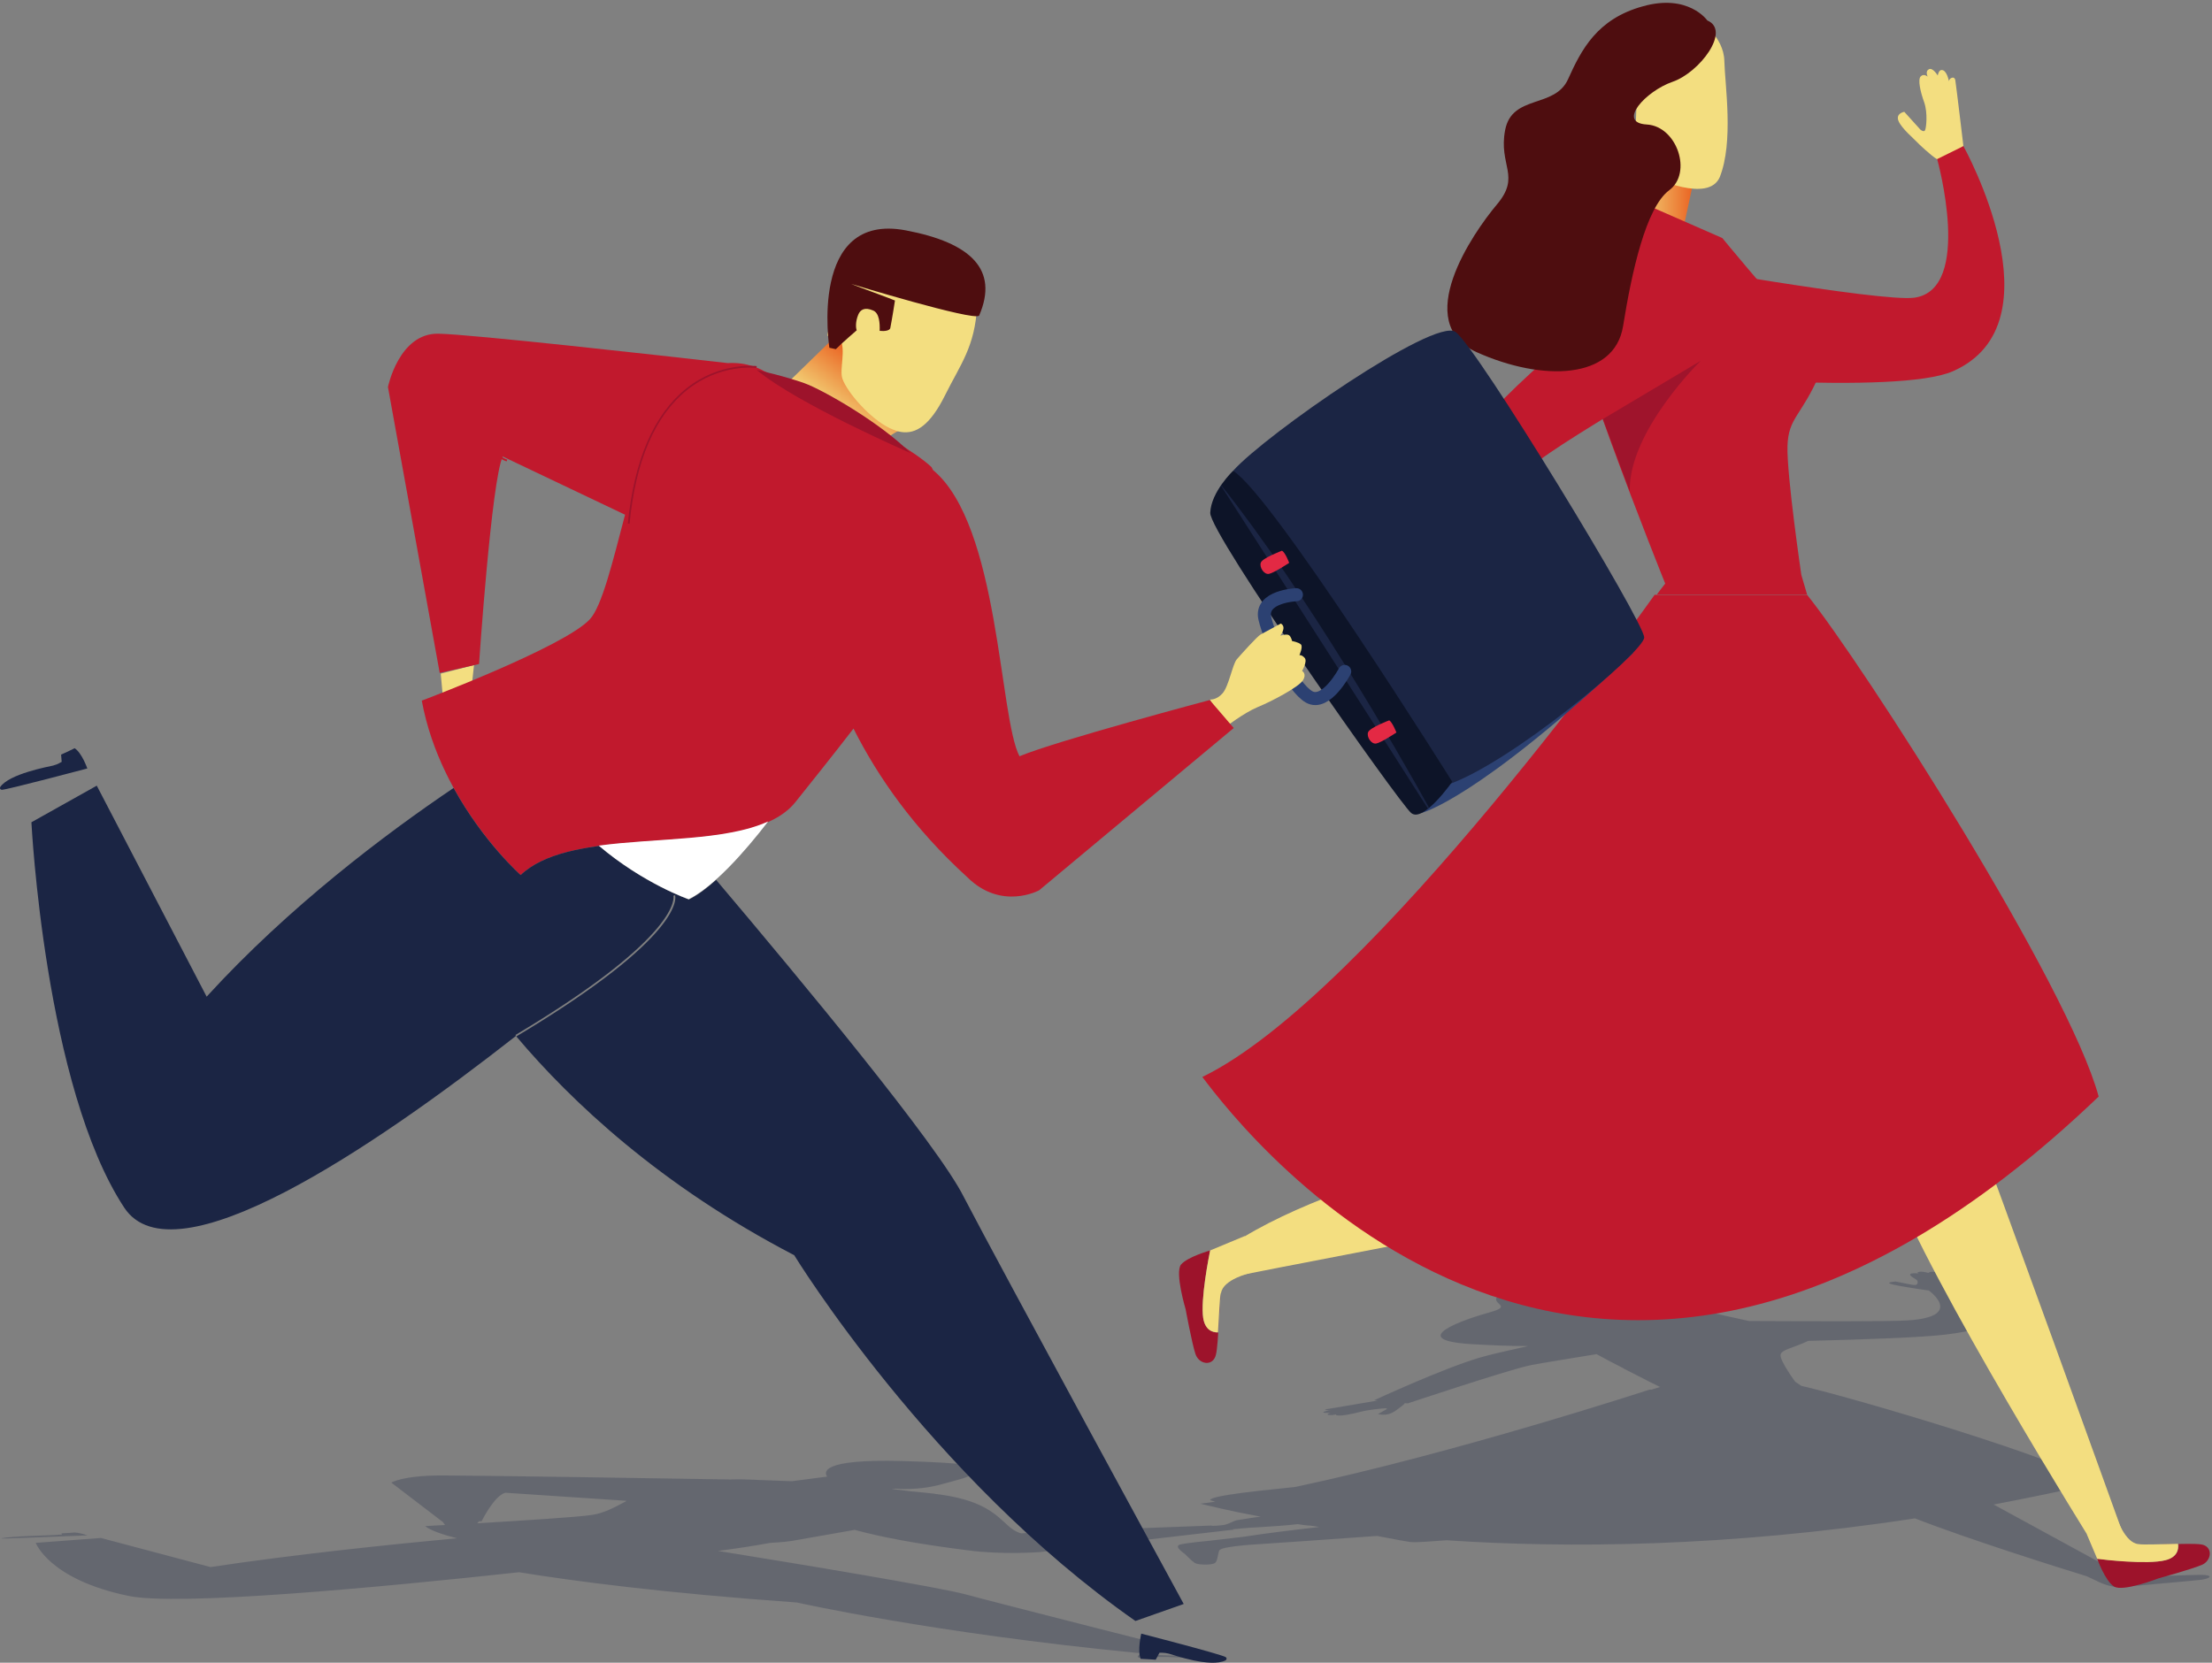 <?xml version="1.0" encoding="UTF-8"?>
<svg xmlns="http://www.w3.org/2000/svg" xmlns:xlink="http://www.w3.org/1999/xlink" width="532px" height="400px" viewBox="0 0 532 400">
  <rect x="0" y="0" width="532" height="400" fill="#808080" stroke="none"/>
  <!-- Generator: Sketch 50.2 (55047) - http://www.bohemiancoding.com/sketch -->
  <title>Moyo_running_red</title>
  <desc>Created with Sketch.</desc>
  <defs>
    <linearGradient x1="0.03%" y1="50.063%" x2="100.097%" y2="50.063%" id="linearGradient-1">
      <stop stop-color="#F3DE80" offset="0%"></stop>
      <stop stop-color="#EA5F1F" offset="100%"></stop>
    </linearGradient>
    <linearGradient x1="47.133%" y1="61.475%" x2="78.585%" y2="29.199%" id="linearGradient-2">
      <stop stop-color="#F3DE80" offset="0%"></stop>
      <stop stop-color="#EA5F1F" offset="100%"></stop>
    </linearGradient>
  </defs>
  <g id="Page-1" stroke="none" stroke-width="1" fill="none" fill-rule="evenodd">
    <g id="Work" transform="translate(-448, -432)">
      <g id="Moyo_running_red">
        <g transform="translate(448, 432)">
          <g id="Group" opacity="0.27" transform="translate(0, 304)" fill="#1B2544" fill-rule="nonzero">
            <path d="M529.295,74.856 C526.659,74.856 517.295,75.272 514.868,75.272 C514.798,75.272 514.798,75.272 514.798,75.272 C514.729,75.272 514.729,75.272 514.66,75.272 C514.59,75.272 514.521,75.272 514.452,75.272 C514.452,75.272 514.452,75.272 514.452,75.272 C514.382,75.272 514.382,75.272 514.313,75.272 C512.232,75.272 510.637,74.787 509.735,74.44 C507.03,72.985 490.175,63.766 479.494,57.944 C487.47,56.419 495.655,54.756 504.047,52.815 C496.626,47.34 447.033,32.576 433.23,29.388 C432.328,28.764 431.773,28.418 431.773,28.418 C431.773,28.418 428.097,23.427 428.236,21.972 C428.374,20.655 431.08,20.378 434.894,18.575 C448.767,18.229 462.361,17.744 467.98,17.051 C494.059,13.862 470.13,5.614 470.13,5.614 C470.13,5.614 468.326,2.634 468.049,2.357 C467.841,2.079 466.384,2.287 466.523,2.495 C466.523,2.495 466.038,1.941 464.72,1.941 C464.026,1.941 463.818,2.218 463.818,2.218 C463.818,2.218 462.639,1.871 461.737,1.941 C460.835,2.079 461.252,2.287 461.39,2.357 C461.39,2.357 460.489,2.218 459.726,2.357 C458.963,2.565 459.656,3.119 460.627,3.674 C461.598,4.159 461.113,4.99 460.905,5.06 C460.627,5.198 459.795,5.06 459.795,5.06 L455.911,4.297 C455.911,4.297 453.761,4.436 454.524,4.782 C455.287,5.129 458.338,5.614 458.824,5.684 C459.24,5.753 462.569,6.307 463.887,6.446 C463.887,6.446 472.766,12.823 458.616,13.654 C454.246,13.932 436.282,13.862 420.675,13.793 C416.722,12.961 412.283,11.922 412.283,11.922 L403.335,11.367 L405,9.634 C407.844,9.634 410.549,9.426 411.658,8.872 C415.057,7 412.768,4.159 412.629,2.98 C412.56,2.495 411.589,2.079 410.479,1.802 C410.757,1.456 410.202,1.178 408.537,1.04 C408.537,1.04 403.959,-0.208 393,0.762 C381.972,1.733 378.296,3.396 375.174,4.921 C372.053,6.515 361.788,6.03 360.123,7.901 C358.528,9.773 364.077,10.119 358.25,11.714 C352.424,13.308 337.789,18.298 353.603,19.338 C358.25,19.615 362.967,19.823 367.475,19.823 C362.481,20.932 358.25,21.902 355.892,22.595 C346.944,25.229 330.506,32.854 330.506,32.854 L331.338,32.923 C328.494,33.408 319.963,34.864 319.061,35.002 C318.021,35.21 319.477,35.349 320.032,35.21 C320.032,35.21 317.743,35.626 318.368,35.834 C318.714,35.973 319.963,35.834 319.963,35.834 C319.963,35.834 318.784,36.25 319.547,36.388 C320.31,36.527 321.073,36.319 321.35,36.25 C321.35,36.25 321.003,36.527 322.044,36.527 C323.084,36.596 325.373,36.111 327.246,35.626 C329.049,35.141 332.587,34.794 333.142,34.794 C333.766,34.794 333.488,35.002 333.488,35.002 L331.408,36.181 C331.408,36.181 332.725,36.527 333.974,36.181 C335.222,35.834 336.124,35.002 336.332,34.864 C336.54,34.725 337.719,33.893 337.858,33.547 L338.552,33.616 C338.552,33.616 361.441,25.992 367.337,24.606 C369.279,24.12 376.007,23.081 383.983,21.764 C386.134,22.942 388.353,24.12 390.434,25.16 L390.503,25.229 C395.289,27.725 399.243,29.665 399.243,29.665 C398.549,29.873 397.856,30.081 397.231,30.289 L396.746,30.289 C396.746,30.289 350.413,45.468 311.501,53.716 C304.704,54.409 299.016,55.033 296.519,55.449 C296.519,55.449 291.247,56.142 291.039,56.835 C291.039,56.905 291.456,57.043 292.288,57.251 C291.039,57.459 289.86,57.598 288.681,57.736 C290.693,58.222 295.617,59.469 303.178,60.855 C302.276,60.925 298.6,61.548 297.629,61.687 C296.658,61.826 295.756,62.588 294.299,62.865 C293.259,63.004 292.219,63.073 291.664,63.073 L291.247,63.004 C291.247,63.004 254.555,64.321 245.608,64.875 C240.683,63.558 240.822,57.251 224.869,55.38 C224.661,55.31 224.522,55.31 224.522,55.31 C223.274,55.172 221.331,54.964 218.973,54.756 C217.655,54.548 216.129,54.409 214.465,54.201 L215.297,54.132 L215.436,54.132 C215.783,54.132 216.129,54.132 216.476,54.201 C220.014,54.271 223.274,53.994 226.88,52.954 C230.071,52.053 233.262,51.429 234.163,50.32 C234.302,50.32 234.441,50.32 234.441,50.32 C239.088,48.795 232.429,47.894 217.1,47.478 C196.916,46.924 198.304,50.32 198.928,51.221 L190.466,52.33 C186.72,52.191 182.975,52.053 182.975,52.053 L182.697,52.053 C182.35,52.053 181.934,51.983 181.449,51.983 C181.449,51.983 181.449,51.983 181.449,51.983 C179.923,51.914 177.981,51.845 175.622,51.914 C159.323,51.637 114.03,50.944 106.261,50.944 C96.759,50.944 94.123,52.677 94.123,52.677 L106.539,62.172 L107.024,62.865 C104.111,63.004 102.238,63.143 102.238,63.143 C103.695,64.252 106.608,65.222 109.868,66.054 C93.568,67.579 70.332,70.004 50.634,72.985 L24.276,65.984 L8.601,67.163 C8.601,67.163 11.791,75.965 30.866,79.916 C42.726,82.411 90.378,77.975 124.85,74.232 C138.098,76.381 159.531,79.223 191.645,81.51 C191.645,81.51 224.314,88.857 273.491,93.64 L285.074,93.085 C285.074,93.085 241.238,81.995 232.29,79.569 C225.84,77.837 193.31,72.43 172.709,69.103 C177.01,68.549 181.518,67.856 185.264,67.163 C187.899,67.024 190.119,66.816 191.714,66.47 C195.113,65.846 200.176,65.014 205.517,64.044 C205.517,64.044 205.586,64.044 205.586,64.044 C211.413,65.638 220.014,67.371 232.845,68.965 C241.03,70.074 250.116,69.381 250.116,69.381 L296.796,63.974 L296.38,63.905 C297.975,63.766 300.403,63.489 302.484,63.42 C305.189,63.281 309.975,62.935 312.125,62.657 C313.027,62.796 313.859,62.935 314.692,63.004 C314.969,63.004 315.246,63.004 315.524,63.073 C316.079,63.143 316.634,63.212 317.258,63.351 C310.599,64.113 304.357,64.875 299.016,65.707 L290.693,66.677 C290.693,66.677 285.282,67.163 283.756,67.579 C282.231,68.064 284.936,69.797 284.936,69.797 C284.936,69.797 286.531,71.46 287.363,72.014 C288.196,72.5 291.594,72.569 292.288,71.945 C292.912,71.391 292.912,69.381 293.328,68.895 C293.328,68.895 293.328,68.895 293.328,68.895 C293.328,68.895 293.328,68.895 293.328,68.895 C293.328,68.895 293.328,68.895 293.398,68.826 C293.398,68.826 293.398,68.826 293.398,68.826 C293.398,68.826 293.467,68.826 293.467,68.826 C294.022,68.133 300.264,67.648 300.264,67.648 C305.675,67.301 317.605,66.47 331.199,65.499 C335.431,66.331 338.552,66.885 339.176,66.955 C339.8,67.024 340.633,67.024 341.604,66.955 C341.604,66.955 343.546,66.885 347.916,66.539 C376.908,68.48 415.265,68.202 460.558,61.271 C473.32,66.262 496.002,73.401 501.897,75.203 L504.394,76.381 C504.394,76.381 506.336,77.421 508.417,77.698 C510.498,77.906 519.029,77.005 519.029,77.005 C519.029,77.005 527.075,76.312 529.503,76.035 C532,75.619 532.208,74.856 529.295,74.856 Z M391.474,6.585 C390.919,6.446 390.989,6.238 391.544,6.03 C391.544,6.238 391.474,6.377 391.474,6.585 Z M150.514,57.182 C147.67,58.707 145.173,60.024 142.398,60.439 C138.722,60.994 125.197,61.826 114.793,62.45 L115.209,61.964 L115.833,61.964 C115.833,61.964 118.816,55.865 121.521,55.103 L150.652,57.043 C150.583,57.043 150.583,57.113 150.514,57.182 Z" id="Shape"></path>
            <path d="M294.299,94.749 C293.259,94.679 274.115,93.986 274.115,93.986 C274.115,93.986 273.144,94.541 273.977,94.818 C273.977,94.818 276.89,94.818 277.583,94.818 L278.485,94.61 C278.485,94.61 279.664,94.61 280.705,94.61 C281.745,94.679 290.762,95.095 294.369,94.818 C294.299,94.887 294.854,94.818 294.299,94.749 Z" id="Shape"></path>
            <path d="M17.965,64.667 C17.965,64.667 15.398,64.875 14.774,64.875 L14.913,65.153 C14.913,65.153 13.942,65.222 12.901,65.291 C11.861,65.361 2.497,65.569 0.416,66.054 C0.416,66.054 0.208,66.123 0.832,66.123 C2.081,66.123 21.016,65.361 21.016,65.361 C21.016,65.361 19.699,64.806 17.965,64.667 Z" id="Shape"></path>
          </g>
          <g id="Group" transform="translate(283, 0)" fill-rule="nonzero">
            <polygon id="Shape" fill="url(#linearGradient-1)" points="124.708 41.736 122.072 53.938 110.004 50.887 113.333 37.992"></polygon>
            <path d="M115.483,143.025 L151.619,143.025 C150.718,139.974 150.232,138.31 150.232,138.31 C150.232,138.31 146.695,114.253 146.903,107.321 C147.111,100.388 150.232,100.18 154.671,89.919 C159.041,79.658 147.319,75.083 145.03,73.142 C142.742,71.27 131.228,57.265 131.228,57.265 L108.131,47.143 C108.131,47.143 93.427,53.938 92.179,64.198 C90.93,74.459 117.495,140.39 117.495,140.39 C116.801,141.222 116.177,142.123 115.483,143.025 Z" id="Shape" fill="#C1192D"></path>
            <path d="M189.212,35.15 C189.212,35.15 187.478,20.591 187.27,19.343 C187.062,18.025 185.606,18.927 185.744,19.62 C185.744,19.62 185.259,16.777 183.941,16.847 C183.247,16.847 183.039,18.164 183.039,18.164 C183.039,18.164 181.86,16.223 180.958,16.639 C180.057,17.055 180.473,18.095 180.612,18.441 C180.612,18.441 179.71,17.609 178.947,18.372 C178.184,19.135 178.878,22.116 179.779,24.612 C180.681,27.177 180.265,30.851 179.987,31.336 C179.71,31.891 178.878,31.198 178.878,31.198 L174.994,26.899 C174.994,26.899 172.843,27.246 173.606,29.118 C174.369,30.921 177.421,33.486 177.837,33.971 C178.253,34.456 181.583,37.576 182.831,38.269 C184.149,38.963 189.212,35.15 189.212,35.15 Z" id="Shape" fill="#F3DE80"></path>
            <path d="M114.72,62.95 C114.72,62.95 169.375,72.726 177.421,71.616 C191.64,69.606 182.901,38.269 182.901,38.269 L189.212,35.15 C189.212,35.15 212.933,77.717 186.715,89.295 C173.398,95.188 115.275,89.988 115.275,89.988 L114.72,62.95 Z" id="Shape" fill="#C1192D"></path>
            <path d="M136.638,236.618 C136.638,236.618 111.391,262.755 104.108,269.688 C104.108,269.688 41.616,280.434 13.317,299.36 L14.565,306.917 C14.565,306.917 77.821,294.438 102.097,290.556 C126.373,286.673 168.751,272.6 168.751,272.6 L136.638,236.618 Z" id="Shape" fill="#F3DE80"></path>
            <path d="M163.757,212.561 C163.757,212.561 182.623,246.671 189.767,265.181 C196.911,283.762 227.221,367.926 227.221,367.926 L220.355,371.393 C220.355,371.393 181.375,309.066 171.595,283.207 C161.815,257.347 126.442,232.736 125.887,231.626 C125.263,230.517 163.757,212.561 163.757,212.561 Z" id="Shape" fill="#F3DE80"></path>
            <path d="M125.748,4.922 C125.748,4.922 131.575,8.805 131.713,14.628 C131.852,20.452 134.002,34.11 130.604,42.637 C127.829,48.946 114.72,42.637 114.72,42.637 C114.72,42.637 110.212,35.358 110.42,32.168 C110.628,28.979 108.894,6.032 125.748,4.922 Z" id="Shape" fill="#F3DE80"></path>
            <path d="M50.424,145.936 C50.424,145.936 38.286,154.048 37.177,154.811 C36.136,155.573 37.523,156.474 38.148,156.058 C38.148,156.058 35.859,157.792 36.483,158.97 C36.83,159.594 38.078,159.178 38.078,159.178 C38.078,159.178 36.899,161.119 37.662,161.743 C38.425,162.367 39.188,161.535 39.465,161.189 C39.465,161.189 39.119,162.367 40.159,162.714 C41.199,163.061 43.488,161.119 45.361,159.109 C47.234,157.098 50.702,155.92 51.257,155.85 C51.881,155.85 51.603,156.89 51.603,156.89 L49.523,162.298 C49.523,162.298 50.84,164.031 52.089,162.506 C53.337,160.981 54.239,157.168 54.516,156.544 C54.725,155.92 56.042,151.552 56.112,150.096 C56.112,148.71 50.424,145.936 50.424,145.936 Z" id="Shape" fill="#F3DE80"></path>
            <path d="M139.69,78.896 C139.69,78.896 91.624,106.35 85.728,111.966 C79.833,117.581 56.736,150.859 56.736,150.859 L48.76,146.075 C48.76,146.075 65.406,112.104 74.423,100.665 C83.439,89.226 120.061,60.385 120.061,60.385 L139.69,78.896 Z" id="Shape" fill="#C1192D"></path>
            <path d="M130.812,263.587 L133.031,272.322 C133.031,272.322 156.752,274.679 162.301,267.192 L162.578,260.814 C162.578,260.744 138.857,263.934 130.812,263.587 Z" id="Shape" fill="#EE846C"></path>
            <path d="M132.407,269.965 C132.407,269.965 115.761,274.61 104.802,268.371 L103.831,260.259 C103.831,260.259 116.94,263.379 130.812,263.518 L132.407,269.965 Z" id="Shape" fill="#EE846C"></path>
            <path d="M231.383,371.531 C231.383,371.531 231.452,371.531 231.452,371.531 C231.452,371.531 231.383,371.531 231.383,371.531 Z" id="Shape" fill="#1A2C59"></path>
            <path d="M221.395,374.998 C222.782,375.136 233.325,376.384 237.764,375.344 C240.608,374.651 241.024,372.779 240.954,371.462 C237.001,371.531 232.423,371.809 231.521,371.531 C232.978,371.878 243.521,371.115 246.364,371.531 C249.277,371.947 249,375.414 246.572,376.454 C244.145,377.494 236.099,379.712 236.099,379.712 C236.099,379.712 227.499,383.04 225.418,381.653 C223.268,380.267 221.395,374.998 221.395,374.998 Z" id="Shape" fill="#9D132B"></path>
            <path d="M237.764,375.344 C233.394,376.454 222.782,375.206 221.395,374.998 L218.898,369.105 L226.042,365.015 C226.042,365.015 228.053,371.185 231.313,371.462 C231.313,371.462 231.383,371.462 231.383,371.462 C231.383,371.462 231.383,371.462 231.383,371.462 C232.284,371.67 236.862,371.462 240.816,371.393 C241.024,372.779 240.608,374.651 237.764,375.344 Z" id="Shape" fill="#F3DE80"></path>
            <path d="M8.046,300.816 C7.768,302.203 5.687,312.602 6.381,317.109 C6.867,320.02 8.67,320.575 9.988,320.575 C10.196,316.623 10.335,312.048 10.681,311.146 C10.196,312.602 10.126,323.14 9.433,325.913 C8.739,328.825 5.341,328.27 4.508,325.705 C3.676,323.209 2.15,314.959 2.15,314.959 C2.15,314.959 -0.486,306.155 1.04,304.213 C2.636,302.342 8.046,300.816 8.046,300.816 Z" id="Shape" fill="#9D132B"></path>
            <path d="M6.381,317.109 C5.687,312.602 7.768,302.203 8.046,300.816 L16.369,297.35 L17.548,306.293 C17.548,306.293 11.236,307.749 10.681,311.008 C10.681,311.008 10.681,311.077 10.612,311.077 C10.612,311.077 10.612,311.077 10.612,311.077 C10.335,311.978 10.196,316.554 9.918,320.506 C8.67,320.575 6.867,320.02 6.381,317.109 Z" id="Shape" fill="#F3DE80"></path>
            <path d="M114.998,143.025 C114.998,143.025 46.679,239.461 6.173,259.081 C16.438,272.738 99.669,380.683 221.742,263.795 C214.459,236.895 165.283,160.149 151.619,143.094 L114.998,143.094 L114.998,143.025 Z" id="Shape" fill="#C1192D"></path>
            <path d="M127.621,4.922 C127.621,4.922 123.113,-1.595 112.085,1.525 C101.057,4.576 97.311,11.994 94.121,19.065 C90.93,26.137 80.665,22.67 79,31.267 C77.336,39.864 82.884,42.29 76.989,49.223 C71.163,56.156 56.389,77.648 72.134,84.719 C87.878,91.791 105.287,91.444 107.368,78.411 C109.449,65.446 112.848,49.917 118.466,45.757 C124.084,41.597 120.338,30.366 113.056,29.95 C105.773,29.534 112.848,21.908 119.229,19.689 C125.748,17.471 133.378,7.349 127.621,4.922 Z" id="Shape" fill="#4E0D0F"></path>
            <path d="M102.513,100.804 L126.026,86.799 C126.026,86.799 108.686,103.715 108.964,118.136 L102.513,100.804 Z" id="Shape" fill="#9F142C"></path>
          </g>
          <polygon id="XMLID_832_" fill="#F3DE80" fill-rule="nonzero" points="106 162.049 107 173 113.062 168.761 114 160"></polygon>
          <g id="XMLID_824_" transform="translate(291, 79)">
            <path d="M50.831,116.582 C50.831,116.582 64.321,113.448 101.871,78 C91.649,58.291 66.546,80.438 66.546,80.438 L50.831,116.582 Z" id="XMLID_831_" fill="#2C4172" fill-rule="nonzero"></path>
            <path d="M5.563,34.264 C5.563,34.264 48.328,91.58 56.603,109.966 C71.762,105.161 104.235,77.93 104.444,74.379 C104.583,70.827 64.113,4.318 59.036,0.836 C53.96,-2.646 13.421,25.489 5.563,34.264 Z" id="XMLID_830_" fill="#1B2544" fill-rule="nonzero"></path>
            <path d="M5.563,34.264 C5.563,34.264 0.278,39.279 0.07,44.362 C-0.139,49.377 45.477,114.145 48.397,116.582 C51.318,119.02 58.272,109.061 58.272,109.061 C58.272,109.061 15.089,40.114 5.563,34.264 Z" id="XMLID_829_" fill="#0D1428" fill-rule="nonzero"></path>
            <path d="M2.642,37.816 C7.788,45.825 42.417,99.729 52.43,115.537 C52.5,115.468 52.639,115.398 52.709,115.329 C45.407,102.096 23.017,63.236 2.712,37.746 C2.712,37.746 2.642,37.816 2.642,37.816 Z" id="XMLID_828_" fill="#1B2544" fill-rule="nonzero"></path>
            <path d="M17.315,53.486 C17.315,53.486 12.656,55.227 12.238,56.341 C11.821,57.455 13.003,59.266 14.185,59.057 C15.368,58.848 19.053,56.411 19.053,56.411 C19.053,56.411 18.149,53.904 17.315,53.486 Z" id="XMLID_827_" fill="#E32944" fill-rule="nonzero"></path>
            <path d="M43.113,94.296 C43.113,94.296 38.454,96.037 38.036,97.152 C37.619,98.266 38.801,100.077 39.983,99.868 C41.166,99.659 44.851,97.221 44.851,97.221 C44.851,97.221 43.877,94.714 43.113,94.296 Z" id="XMLID_826_" fill="#E32944" fill-rule="nonzero"></path>
            <path d="M20.791,64.071 C20.791,64.071 11.96,64.42 13.212,69.782 C14.464,75.145 19.748,86.287 23.851,88.655 C27.954,90.954 32.404,82.527 32.404,82.527" id="XMLID_825_" stroke="#2C4172" stroke-width="3.145" stroke-linecap="round" stroke-linejoin="round"></path>
          </g>
          <path d="M294.61,175 C294.61,175 299.07,171.535 302.468,170.109 C305.795,168.75 312.378,165.285 313.369,163.655 C314.36,162.024 313.157,161.413 313.157,161.413 C313.157,161.413 314.502,159.103 313.794,158.288 C313.086,157.473 312.52,157.609 312.52,157.609 C312.52,157.609 313.44,155.571 312.874,155.027 C312.308,154.484 310.75,154.212 310.75,154.212 C310.75,154.212 310.538,153.125 309.972,152.785 C309.405,152.446 307.919,152.921 307.919,152.921 C307.919,152.921 309.547,150.883 308.06,150 C308.06,150 303.954,152.242 303.176,152.649 C302.397,153.057 298.433,157.473 297.442,158.628 C296.451,159.783 295.531,165.082 294.044,166.78 C292.557,168.478 291,168.274 291,168.274 L294.61,175 Z" id="XMLID_823_" fill="#F3DE80" fill-rule="nonzero"></path>
          <path d="M207.644,92.687 C206.194,90.815 204.193,82.011 201.846,80 L179,102.254 L200.949,113 L215.305,104.057 L222,100.66 C221.172,100.798 220.205,100.798 219.239,100.729 C214.201,100.174 209.852,95.46 207.644,92.687 Z" id="XMLID_822_" fill="url(#linearGradient-2)" fill-rule="nonzero"></path>
          <g id="XMLID_688_" transform="translate(7, 80)" fill-rule="nonzero">
            <path d="M283.95,88.41 C283.95,88.41 247.161,98.188 238.189,101.932 C233.252,92.432 233.391,46.32 217.396,33.076 C217.187,32.66 217.048,32.382 217.048,32.382 C209.398,25.102 176.782,9.292 176.782,9.292 C176.782,9.292 175.669,8.598 173.861,8.044 C173.861,8.044 173.861,8.044 173.861,8.044 C172.331,7.558 170.384,7.212 168.019,7.35 C151.676,5.478 106.264,0.416 98.475,0.277 C88.947,0.069 86.305,13.106 86.305,13.106 L98.753,81.892 L108.211,79.743 C108.211,79.743 111.201,35.503 113.914,29.817 L143.331,43.824 C140.341,55.196 137.767,65.874 134.847,68.995 C128.657,75.652 94.441,88.549 94.441,88.549 C99.031,113.512 118.225,130.501 118.225,130.501 C132.273,117.256 172.957,127.311 184.362,112.888 C187.839,108.519 192.916,102.209 198.271,95.275 C204.113,106.855 212.736,119.267 225.602,130.986 C233.808,139.168 242.918,134.176 242.918,134.176 L289.722,95.136 L283.95,88.41 Z" id="Shape" fill="#C1192D"></path>
            <g id="Group" transform="translate(0, 108.866)" fill="#1B2544">
              <path d="M147.017,13.591 C147.573,13.522 148.129,13.522 148.686,13.452 C148.129,13.522 147.573,13.522 147.017,13.591 Z" id="Shape"></path>
              <path d="M165.237,22.813 C163.012,24.824 160.787,26.488 158.7,27.529 C158.7,27.529 147.851,23.784 137.072,14.631 C139.436,14.284 141.801,14.076 144.305,13.868 C133.734,14.77 123.859,16.295 118.225,21.635 C118.225,21.635 109.254,13.73 102.091,0.693 C85.748,11.719 62.451,29.262 42.7,50.897 L16.273,0.139 L0.556,8.945 C0.556,8.945 3.755,72.601 22.88,101.655 C34.772,119.683 82.549,87.44 117.113,60.327 L116.974,60.119 C157.379,35.988 155.014,26.696 154.945,26.627 L155.362,26.488 C155.501,26.904 157.866,36.127 117.182,60.466 C130.465,76.206 151.885,96.385 184.014,113.096 C184.014,113.096 216.77,166.628 266.077,201.09 L277.691,196.999 C277.691,196.999 233.739,116.286 224.767,99.02 C218.508,86.538 185.823,47.152 165.237,22.813 Z" id="Shape"></path>
              <path d="M146.6,13.591 C145.835,13.66 145.139,13.73 144.374,13.799 C145.07,13.73 145.835,13.66 146.6,13.591 Z" id="Shape"></path>
            </g>
            <path d="M137.002,123.428 C147.782,132.581 158.631,136.325 158.631,136.325 C164.612,133.344 172.053,125.023 177.755,117.603 C167.532,122.318 150.842,121.556 137.002,123.428 Z" id="Shape" fill="#FFFFFF"></path>
          </g>
          <path d="M227.323,95.021 C230.947,87.71 234.499,83.435 234.996,73.572 C235.352,67.158 209.988,60.814 202.671,65.779 C202.671,65.779 200.326,75.572 199.048,80.262 C198.621,81.779 201.179,80.055 201.96,81.366 C203.594,84.055 201.818,88.883 202.6,91.09 C203.737,94.4 209.349,100.814 214.038,103.021 C214.962,103.435 215.814,103.78 216.738,103.918 C220.29,104.469 223.7,102.331 227.323,95.021 Z" id="XMLID_687_" fill="#F3DE80" fill-rule="nonzero"></path>
          <path d="M217.861,55.421 C194.372,50.945 199.466,83.656 199.466,83.656 L201.023,84 C202.367,82.623 206.046,79.455 206.046,79.455 C205.834,78.973 205.692,77.458 206.4,75.736 C206.895,74.497 207.956,73.808 210.008,74.703 C211.494,75.323 211.635,77.802 211.565,79.593 C212.838,79.73 213.899,79.524 214.112,78.973 C214.607,76.425 215.173,72.775 215.244,72.293 C215.244,72.224 204.702,68.368 204.702,68.299 C204.702,68.299 234.063,77.251 235.478,75.943 C240.289,64.855 233.497,58.382 217.861,55.421 Z" id="XMLID_686_" fill="#4E0D0F" fill-rule="nonzero"></path>
          <path d="M182.353,89.07 C182.353,89.07 188.92,90.549 193.439,92.169 C197.958,93.789 211.939,101.817 219,109 C219,109 191.744,97.169 182,89" id="XMLID_685_" fill="#9D132B" fill-rule="nonzero"></path>
          <path d="M274.477,393 C274.477,393 273.503,397.112 274.338,399.063 C274.338,399.063 277.259,399.202 277.954,399.272 L278.858,397.599 C278.858,397.599 280.041,397.53 281.084,397.808 C282.127,398.087 291.167,401.293 294.784,399.411 C294.784,399.411 295.27,398.993 294.784,398.645 C293.671,397.948 274.477,393 274.477,393 Z" id="XMLID_684_" fill="#1B2544" fill-rule="nonzero"></path>
          <path d="M21,184.872 C21,184.872 19.725,181.154 17.954,180 C17.954,180 15.334,181.282 14.696,181.538 L14.838,183.269 C14.838,183.269 13.846,183.91 12.784,184.167 C11.721,184.423 2.159,186.154 0.034,189.359 C0.034,189.359 -0.178,189.936 0.459,190 C1.663,190 21,184.872 21,184.872 Z" id="XMLID_683_" fill="#1B2544" fill-rule="nonzero"></path>
          <path d="M203.671,176 C203.473,175.721 186.026,150.523 196.165,127 L196.56,127.209 C186.552,150.523 203.868,175.511 204,175.721 L203.671,176 Z" id="Shape" fill="#C1192D" fill-rule="nonzero"></path>
          <path d="M151.416,126 L151,125.93 C152.526,110.661 157.242,99.754 165.009,93.492 C173.192,86.948 181.931,88.074 182,88.074 L181.931,88.496 C181.861,88.496 173.262,87.37 165.217,93.844 C157.519,100.036 152.872,110.872 151.416,126 Z" id="Shape" fill="#9D132B" fill-rule="nonzero"></path>
          <path d="M121.854,111 C121.562,110.93 113.979,108.469 108,93.141 L108.438,93 C114.417,108.117 121.927,110.578 122,110.578 L121.854,111 Z" id="Shape" fill="#C1192D" fill-rule="nonzero"></path>
          <path d="M245.663,200 L245.265,199.863 C248.315,189.118 245.066,182.274 245,182.205 L245.398,182 C245.464,182.068 246.26,183.779 246.724,186.859 C247.121,189.734 247.32,194.251 245.663,200 Z" id="Shape" fill="#C1192D" fill-rule="nonzero"></path>
        </g>
      </g>
    </g>
  </g>
</svg>
